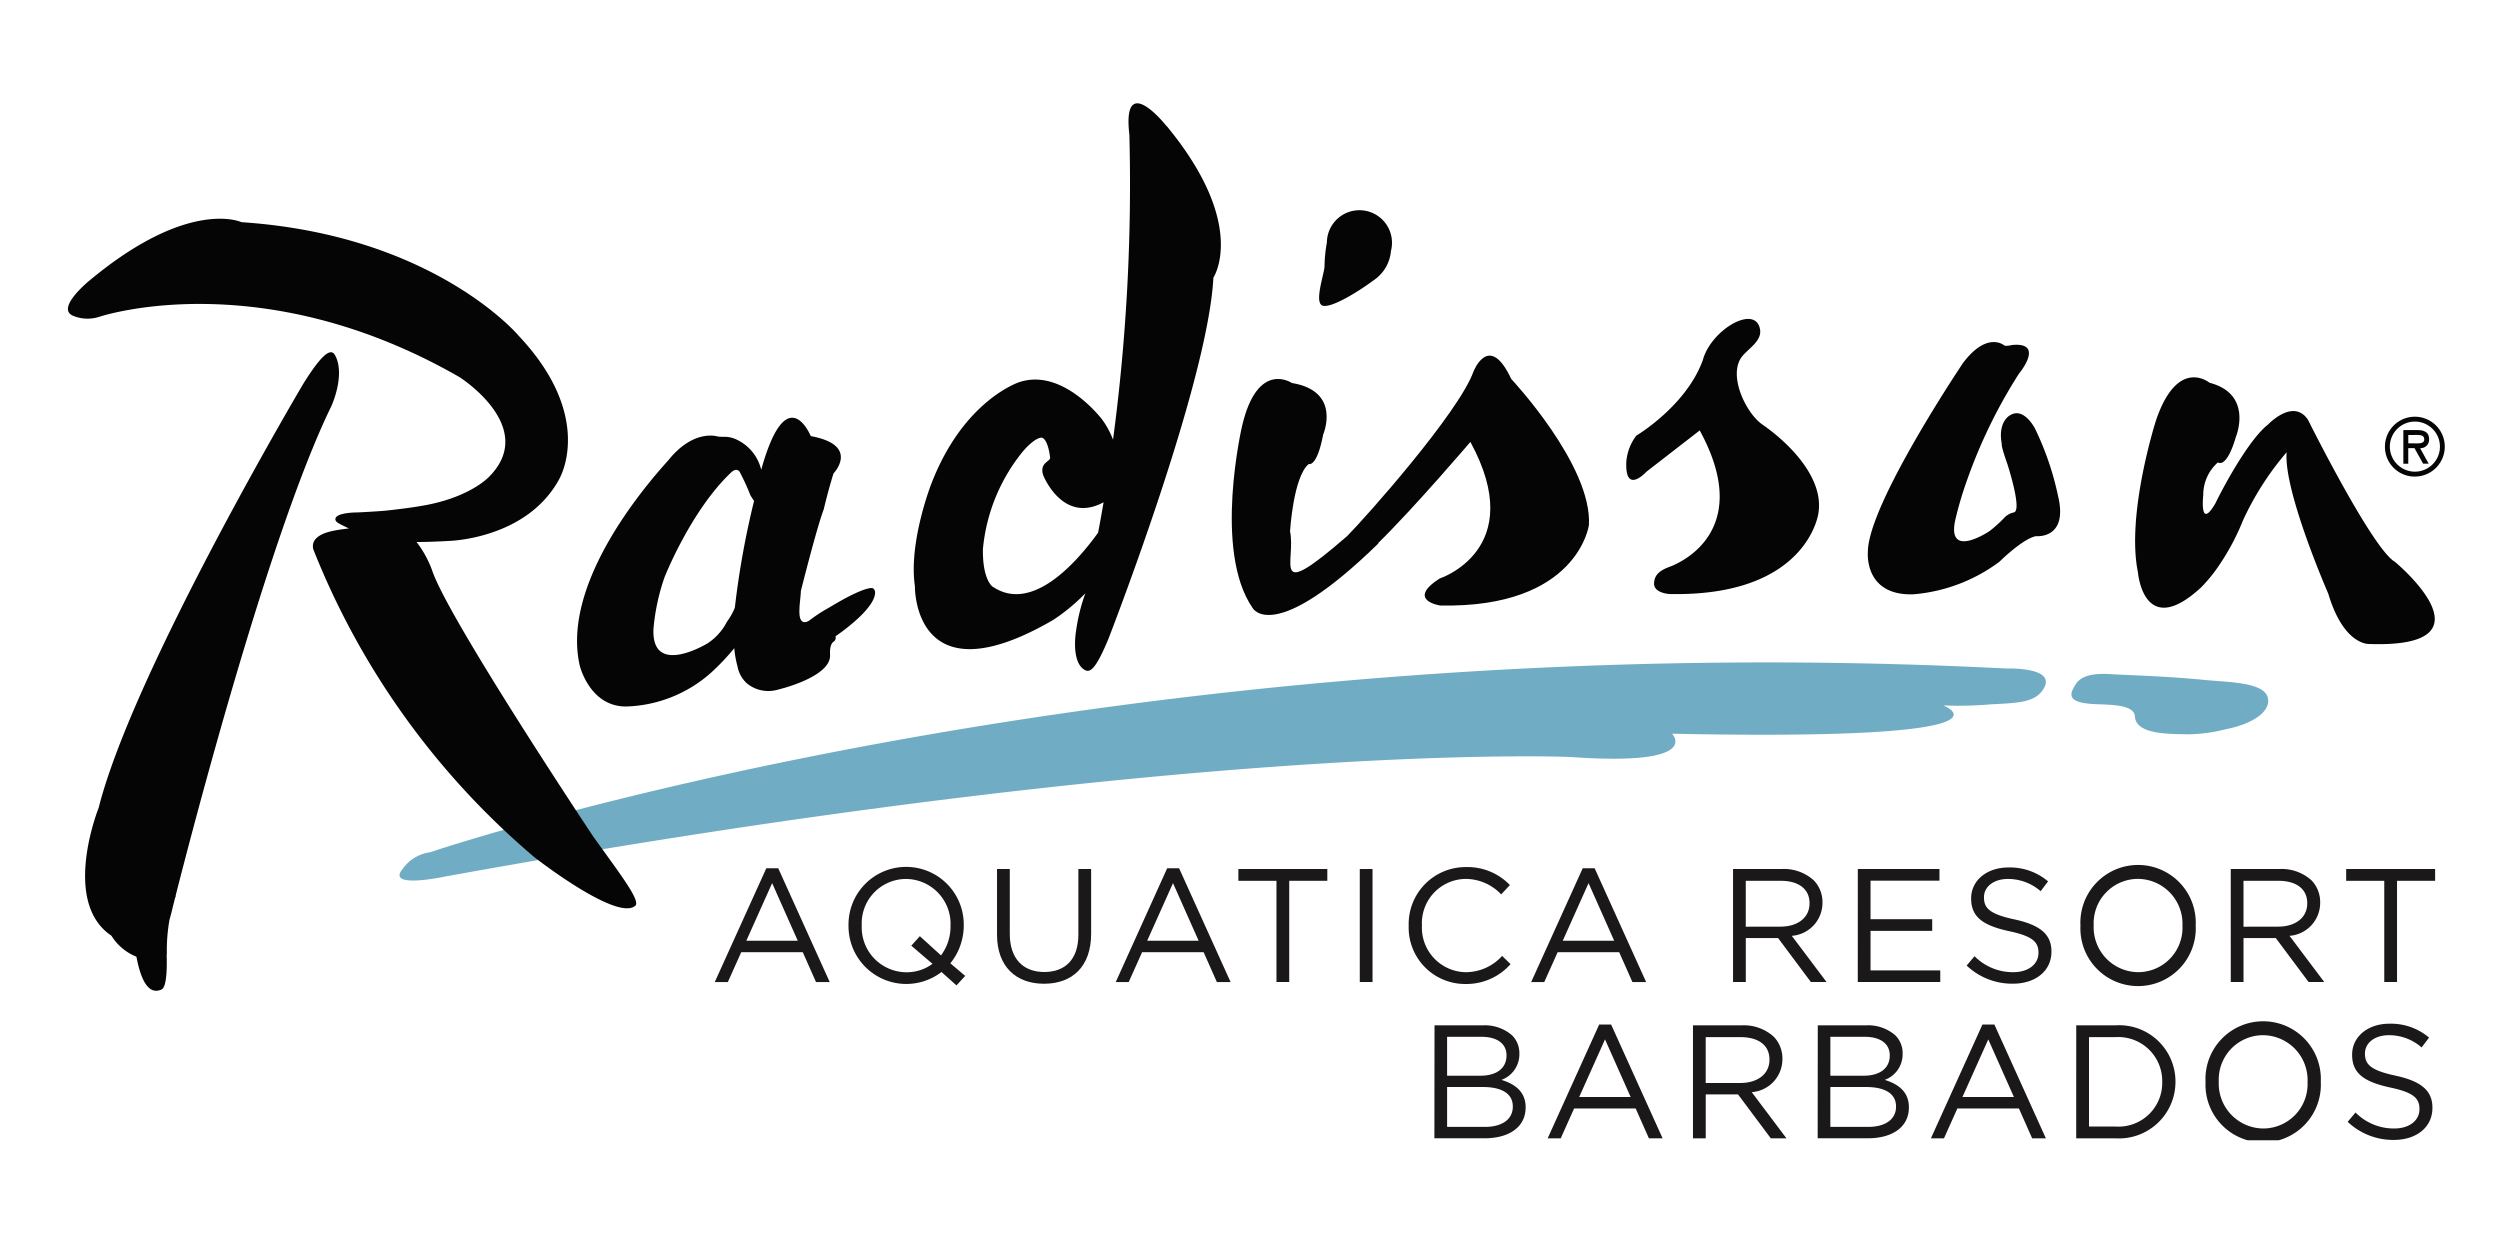 <svg xmlns="http://www.w3.org/2000/svg" xmlns:xlink="http://www.w3.org/1999/xlink" width="195" height="97" viewBox="0 0 195 97">
  <defs>
    <clipPath id="clip-path">
      <rect id="Rectangle_5229" data-name="Rectangle 5229" width="185.41" height="80.881" fill="none"/>
    </clipPath>
  </defs>
  <g id="Hotel-Logo-Radisson-Aquatica-Barbados" transform="translate(-20.902 -39.563)">
    <rect id="Zone" width="195" height="97" transform="translate(20.902 39.563)" fill="#d8d8d8" opacity="0"/>
    <g id="Group_11157" data-name="Group 11157" transform="translate(26.197 47.623)" clip-path="url(#clip-path)">
      <path id="Path_19234" data-name="Path 19234" d="M43.373,88.856a3.1,3.1,0,0,1,2.147-1.321S98.28,69.616,168.469,73.2c0,0,3.985-.148,2.9,1.594-.633,1.024-1.817,1.089-4.069,1.2a30.345,30.345,0,0,1-3.748.088s7.178,2.785-21.155,2.205c0,0,2.5,2.553-7.92,1.817,0,0-29.056-1.323-87.784,9.323,0,0-4.618,1-3.322-.577" transform="translate(-17.273 -29.117)" fill="#70adc4"/>
      <path id="Path_19235" data-name="Path 19235" d="M263.213,74.206c2.144.131,4.558.163,7.9.488,1.737.167,4.416.167,4.8,1.295.35,1.034-.959,2.1-3.3,2.55a12.164,12.164,0,0,1-3,.386c-1.261-.043-3.967.056-4.043-1.4-.058-.91-1.824-.9-3-.949-2.363-.091-2.122-.759-1.608-1.564.309-.494.956-.812,2.249-.8" transform="translate(-104.344 -29.709)" fill="#70adc4"/>
      <path id="Path_19236" data-name="Path 19236" d="M173.19,34.633c-1.731-3.711-2.939-.574-2.939-.574-1.154,3.218-8.42,11.395-9.86,12.84-6.061,5.26-3.964,1.984-4.45-.374,0,0,.255-4.276,1.46-5.252,0,0,.634.288,1.126-2.307,0,0,1.466-3.376-2.443-4.012,0,0-2.669-1.828-3.881,3.341,0,0-2.287,9.764.833,14.228,0,0,1.614,2.932,9.8-5.059l-.02-.023c2.864-2.812,7.192-7.891,7.192-7.891,4.578,8.4-2.413,10.66-2.413,10.66-2.613,1.7.051,2.1.051,2.1,10.744.221,11.608-6.273,11.608-6.273.261-4.669-6.067-11.406-6.067-11.406" transform="translate(-60.613 -13.14)" fill="#040504"/>
      <path id="Path_19237" data-name="Path 19237" d="M129.746,1.773s-3.492-4.406-2.9.674a150.45,150.45,0,0,1-1.274,23.785,6.881,6.881,0,0,0-.838-1.554s-3.046-4.06-6.46-2.935c0,0-4.359,1.373-6.882,7.951,0,0-1.78,4.544-1.274,7.967,0,0-.17,8.994,10.777,2.64a14.743,14.743,0,0,0,2.517-2.084,14.453,14.453,0,0,0-.736,3.015s-.392,2.374.7,2.97c.414.23.859-.088,1.824-2.4,0,0,7.783-19.964,8.2-28.207,0,0,2.736-4.092-3.644-11.826M116.178,37.7s-.8-.534-.754-2.947a14.1,14.1,0,0,1,3.071-7.546s.793-1,1.44-1.129c.218-.042.567.273.73,1.555.038.316-.865.381-.537,1.383,0,0,1.515,3.831,4.707,2.1-.135.784-.277,1.577-.428,2.373-1.663,2.307-5.156,6.3-8.229,4.206" transform="translate(-44.05 0)" fill="#040504"/>
      <path id="Path_19238" data-name="Path 19238" d="M168.361,17.085a2.539,2.539,0,1,0-4.995-.675,11.133,11.133,0,0,0-.185,1.885c-.037.629-.839,2.873-.128,3.058s2.874-1.174,3.927-1.964a3.073,3.073,0,0,0,1.382-2.3" transform="translate(-65.163 -5.566)" fill="#040504"/>
      <path id="Path_19239" data-name="Path 19239" d="M241.569,32.672s-7.464,11.09-7.434,14.784c0,0-.309,3.411,3.564,3.275a13,13,0,0,0,6.7-2.541s1.8-1.788,2.848-1.994c0,0,2.536.265,1.726-3.118a22.742,22.742,0,0,0-1.8-5.271s-.861-1.7-1.925-1.052c0,0-1,.462-.667,2.26,0,0-.091.065.428,1.532,0,0,1.212,3.7.5,3.8a1.438,1.438,0,0,0-.728.411,10.019,10.019,0,0,1-1.163,1.049s-3.406,2.289-2.648-.944a28.6,28.6,0,0,1,.941-3.147,40.169,40.169,0,0,1,4-8.18s2.044-2.445-.449-2.258c-.152.012-.528.133-.7.032,0,0-1.316-1.12-3.187,1.358" transform="translate(-93.737 -12.436)" fill="#040504"/>
      <path id="Path_19240" data-name="Path 19240" d="M213.4,36.332h0c-1.317-.834-2.813-3.908-1.648-5.366.51-.637,1.545-1.2,1.394-2.1-.339-2-3.814.005-4.461,2.382-1.293,3.594-5.19,5.9-5.19,5.9a3.889,3.889,0,0,0-.78,2.03c-.12,2.652,1.571.785,1.571.785,2.427-1.882,4.155-3.219,4.155-3.219,4.581,8.4-2.41,10.658-2.41,10.658-.926.353-1.146.78-1.151,1.315.023.726,1.2.787,1.2.787,10.749.224,11.613-6.273,11.613-6.273.493-2.879-2.5-5.648-4.29-6.894" transform="translate(-81.157 -11.23)" fill="#040504"/>
      <path id="Path_19241" data-name="Path 19241" d="M89.474,54.443a.424.424,0,0,0-.13-.227c-.291-.2-1.71.442-3.12,1.289-.226.135-.428.252-.616.357a12.537,12.537,0,0,0-1.218.816s-.908.724-.809-.9c0-.023,0-.041,0-.066h0c.016-.362.086-.82.109-1.313,0,0,1.245-4.968,1.782-6.357,0,0,.3-1.312.76-2.8,0,0,2.119-2.2-1.773-2.917,0,0-1.862-4.573-3.864,2.631v0a3.492,3.492,0,0,0-1.867-2.334,2.207,2.207,0,0,0-.916-.241,4.755,4.755,0,0,1-.6-.021s-1.864-.642-3.865,1.857c-2.122,2.338-8.324,9.772-6.908,16,0,0,.766,3.219,3.63,3.2a10.406,10.406,0,0,0,6.649-2.669,17.92,17.92,0,0,0,1.777-1.88,7.661,7.661,0,0,0,.2,1.217c.019.08.04.163.059.24a2.373,2.373,0,0,0,.7,1.266,2.627,2.627,0,0,0,2.254.558c.112-.023.226-.052.349-.089,0,0,4.007-.97,3.909-2.673-.049-.84.256-1.011.256-1.011a.369.369,0,0,0,.165-.435s3.2-2.138,3.089-3.487M77.92,56.811a4.428,4.428,0,0,1-1.5,1.675s-4.385,2.685-4.23-1.106a16.517,16.517,0,0,1,.869-4.055s2.017-5.13,5.148-8.124c.288-.287.537-.315.7-.1a17.214,17.214,0,0,1,.844,1.836c.089.148.184.3.287.446a66.49,66.49,0,0,0-1.5,8.334,5.243,5.243,0,0,1-.617,1.091" transform="translate(-26.516 -16.37)" fill="#040504"/>
      <path id="Path_19242" data-name="Path 19242" d="M21.731,32.6c-.294-.532-.94-.233-2.494,2.272,0,0-13.265,22.41-15.939,33.04,0,0-2.948,7.336.995,9.976a4.087,4.087,0,0,0,1.95,1.638c.3,1.594.865,3.057,1.959,2.556.381-.176.437-1.477.4-2.749l.016.005a13.553,13.553,0,0,1,.21-2.721c.088-.3.17-.612.252-.968,0,0,.056-.231.165-.661.046-.137.077-.21.077-.21l-.026.007c1.214-4.788,7.293-28.265,12.154-38.208,0,0,1.124-2.439.282-3.977" transform="translate(-0.897 -12.962)" fill="#040504"/>
      <path id="Path_19243" data-name="Path 19243" d="M40.989,63.221S29.565,46.057,28.4,42.41a8.274,8.274,0,0,0-1.205-2.18c.732,0,1.558-.028,2.5-.082,0,0,6.059-.116,8.617-4.8.7-1.283,2.057-5.692-3.169-11.225,0,0-6.6-7.842-21.6-8.839,0,0-4.052-1.915-11.773,4.481,0,0-2.9,2.313-1.27,2.858a2.966,2.966,0,0,0,1.948.043s12.537-4.241,28.1,4.705c0,0,6.144,3.883,2.319,7.758,0,0-1.513,1.68-5.381,2.3,0,0-.921.168-2.74.36,0,0-.9.076-2.136.134,0,0-1.57-.013-1.733.45-.074.285.193.392,1.043.8.007,0-.005,0,0,0-1.624.181-2.232.418-2.617.842a.871.871,0,0,0-.156.8,60.823,60.823,0,0,0,17.238,24s6.438,5.035,7.87,3.789c.442-.384-1.168-2.456-3.271-5.392" transform="translate(0 -6.014)" fill="#040504"/>
      <path id="Path_19244" data-name="Path 19244" d="M289.137,50.014c-1.794-1.106-6.751-11.062-6.751-11.062-1.147-1.722-3.113.37-3.113.37-1.332,1.022-3.168,4.23-4.114,6.158-1.261,2.154-.94-.661-.94-.661a3.364,3.364,0,0,1,1.143-2.544s.661.549,1.4-1.987c0,0,1.394-3.324-2.054-4.224,0,0-2.489-2.072-4.184,2.96,0,0-2.333,7.289-1.4,11.831,0,0,.437,5.331,4.939,1.159a12.107,12.107,0,0,0,1.438-1.78,18.437,18.437,0,0,0,1.82-3.443,22.777,22.777,0,0,1,3.4-5.306c-.252,3.024,3.247,11.025,3.247,11.025,1.215,4.08,3.2,3.931,3.2,3.931,10.193.345,1.978-6.428,1.978-6.428" transform="translate(-107.659 -14.269)" fill="#040504"/>
      <path id="Path_19245" data-name="Path 19245" d="M303.739,41.144a1.953,1.953,0,1,1-1.955,1.954,1.952,1.952,0,0,1,1.955-1.954m0,4.288A2.334,2.334,0,1,0,301.4,43.1a2.321,2.321,0,0,0,2.338,2.334m.405-2.216a.667.667,0,0,0,.7-.718c0-.55-.428-.693-.9-.693h-1.106v2.623h.382V43.216h.486l.674,1.211h.433Zm-.272-1.032c.316,0,.594.023.594.356,0,.356-.487.3-.844.3h-.4v-.652Z" transform="translate(-120.67 -16.32)" fill="#040504"/>
      <path id="Path_19246" data-name="Path 19246" d="M88.169,99.5H89.1l4.016,8.876h-1.07l-1.033-2.33h-4.8l-1.045,2.33h-1.02Zm2.455,5.653-2-4.495-2.015,4.495Z" transform="translate(-33.692 -39.834)" fill="#1a1818"/>
      <path id="Path_19247" data-name="Path 19247" d="M109.964,108.577l-1.17-1.045a4.507,4.507,0,0,1-7.252-3.6v-.025a4.495,4.495,0,1,1,8.989-.025v.025a4.7,4.7,0,0,1-1.045,2.947l1.158.982Zm-1.876-1.687-1.649-1.41.667-.742,1.65,1.5a3.762,3.762,0,0,0,.743-2.3v-.025a3.5,3.5,0,0,0-3.475-3.638,3.462,3.462,0,0,0-3.45,3.613v.025a3.5,3.5,0,0,0,3.475,3.639,3.375,3.375,0,0,0,2.039-.655" transform="translate(-40.653 -39.776)" fill="#1a1818"/>
      <path id="Path_19248" data-name="Path 19248" d="M120.861,104.725V99.6h.995v5.062c0,1.9,1.007,2.971,2.694,2.971,1.624,0,2.656-.982,2.656-2.909V99.6h.995v5.049c0,2.568-1.473,3.9-3.676,3.9-2.178,0-3.664-1.334-3.664-3.827" transform="translate(-48.388 -39.877)" fill="#1a1818"/>
      <path id="Path_19249" data-name="Path 19249" d="M140.312,99.5h.931l4.016,8.876h-1.07l-1.033-2.33h-4.8l-1.045,2.33H136.3Zm2.455,5.653-2-4.495-2.015,4.495Z" transform="translate(-54.568 -39.834)" fill="#1a1818"/>
      <path id="Path_19250" data-name="Path 19250" d="M155.228,100.52h-2.971V99.6h6.937v.919h-2.971v7.894h-.995Z" transform="translate(-60.958 -39.877)" fill="#1a1818"/>
      <rect id="Rectangle_5228" data-name="Rectangle 5228" width="0.994" height="8.813" transform="translate(100.768 59.724)" fill="#1a1818"/>
      <path id="Path_19251" data-name="Path 19251" d="M174.411,103.931v-.025a4.44,4.44,0,0,1,4.457-4.558,4.59,4.59,0,0,1,3.437,1.4l-.681.73a3.828,3.828,0,0,0-2.77-1.208,3.454,3.454,0,0,0-3.411,3.613v.025a3.477,3.477,0,0,0,3.411,3.638,3.826,3.826,0,0,0,2.846-1.271l.655.643a4.593,4.593,0,0,1-3.525,1.548,4.4,4.4,0,0,1-4.419-4.533" transform="translate(-69.828 -39.775)" fill="#1a1818"/>
      <path id="Path_19252" data-name="Path 19252" d="M194.365,99.5h.932l4.016,8.876h-1.07l-1.033-2.33h-4.8l-1.045,2.33h-1.02Zm2.456,5.653-2-4.495-2.014,4.495Z" transform="translate(-76.209 -39.834)" fill="#1a1818"/>
      <path id="Path_19253" data-name="Path 19253" d="M216.6,99.6h3.79a3.474,3.474,0,0,1,2.505.881,2.432,2.432,0,0,1,.681,1.737v.025a2.579,2.579,0,0,1-2.393,2.568l2.707,3.6h-1.221l-2.556-3.425h-2.518v3.425H216.6Zm3.7,4.495c1.322,0,2.266-.681,2.266-1.813v-.026c0-1.082-.831-1.737-2.253-1.737h-2.72V104.1Z" transform="translate(-86.718 -39.877)" fill="#1a1818"/>
      <path id="Path_19254" data-name="Path 19254" d="M232.832,99.6H239.2v.907h-5.376v3.008h4.81v.907h-4.81v3.085h5.439v.906h-6.434Z" transform="translate(-93.217 -39.876)" fill="#1a1818"/>
      <path id="Path_19255" data-name="Path 19255" d="M246.986,107.046l.617-.73a4.2,4.2,0,0,0,3.022,1.246c1.184,0,1.964-.628,1.964-1.5v-.025c0-.818-.441-1.284-2.292-1.674-2.026-.441-2.959-1.1-2.959-2.544V101.8c0-1.385,1.221-2.405,2.9-2.405a4.6,4.6,0,0,1,3.1,1.083l-.579.768a3.871,3.871,0,0,0-2.544-.956c-1.145,0-1.876.628-1.876,1.422v.025c0,.831.453,1.3,2.392,1.712,1.964.428,2.87,1.145,2.87,2.493v.025c0,1.511-1.259,2.493-3.008,2.493a5.158,5.158,0,0,1-3.6-1.41" transform="translate(-98.884 -39.792)" fill="#1a1818"/>
      <path id="Path_19256" data-name="Path 19256" d="M261.791,103.931v-.025a4.5,4.5,0,1,1,8.99-.025v.025a4.5,4.5,0,1,1-8.99.025m7.957,0v-.025a3.5,3.5,0,0,0-3.475-3.638,3.462,3.462,0,0,0-3.45,3.613v.025a3.5,3.5,0,0,0,3.475,3.638,3.462,3.462,0,0,0,3.45-3.613" transform="translate(-104.811 -39.775)" fill="#1a1818"/>
      <path id="Path_19257" data-name="Path 19257" d="M281.343,99.6h3.789a3.475,3.475,0,0,1,2.506.881,2.436,2.436,0,0,1,.679,1.737v.025a2.579,2.579,0,0,1-2.391,2.568l2.706,3.6h-1.221l-2.555-3.425h-2.518v3.425h-.994Zm3.7,4.495c1.322,0,2.266-.681,2.266-1.813v-.026c0-1.082-.83-1.737-2.253-1.737h-2.719V104.1Z" transform="translate(-112.639 -39.877)" fill="#1a1818"/>
      <path id="Path_19258" data-name="Path 19258" d="M299.328,100.52h-2.971V99.6h6.937v.919h-2.971v7.894h-.995Z" transform="translate(-118.65 -39.877)" fill="#1a1818"/>
      <path id="Path_19259" data-name="Path 19259" d="M177.769,119.934h3.752a3.236,3.236,0,0,1,2.3.781,1.956,1.956,0,0,1,.567,1.41v.025a2.127,2.127,0,0,1-1.4,2.039c1.045.315,1.888.919,1.888,2.128v.026c0,1.511-1.272,2.4-3.2,2.4h-3.916Zm5.616,2.33c0-.869-.693-1.436-1.952-1.436h-2.682v3.034h2.606c1.2,0,2.027-.541,2.027-1.574Zm-1.851,2.48h-2.782v3.11h2.959c1.335,0,2.165-.592,2.165-1.574v-.025c0-.957-.805-1.511-2.342-1.511" transform="translate(-71.172 -48.017)" fill="#1a1818"/>
      <path id="Path_19260" data-name="Path 19260" d="M196.508,119.829h.932l4.016,8.876h-1.07l-1.033-2.33h-4.8l-1.045,2.33h-1.019Zm2.455,5.653-2-4.495-2.014,4.495Z" transform="translate(-77.067 -47.975)" fill="#1a1818"/>
      <path id="Path_19261" data-name="Path 19261" d="M211.39,119.935h3.79a3.474,3.474,0,0,1,2.505.881,2.432,2.432,0,0,1,.681,1.737v.025a2.579,2.579,0,0,1-2.393,2.568l2.707,3.6h-1.221l-2.556-3.425h-2.518v3.425h-.995Zm3.7,4.495c1.322,0,2.266-.681,2.266-1.813v-.026c0-1.082-.831-1.737-2.253-1.737h-2.72v3.576Z" transform="translate(-84.633 -48.018)" fill="#1a1818"/>
      <path id="Path_19262" data-name="Path 19262" d="M227.625,119.934h3.751a3.237,3.237,0,0,1,2.3.781,1.958,1.958,0,0,1,.567,1.41v.025a2.128,2.128,0,0,1-1.4,2.039c1.045.315,1.888.919,1.888,2.128v.026c0,1.511-1.271,2.4-3.2,2.4h-3.915Zm5.614,2.33c0-.869-.692-1.436-1.951-1.436h-2.682v3.034h2.607c1.2,0,2.027-.541,2.027-1.574Zm-1.851,2.48h-2.783v3.11h2.959c1.335,0,2.165-.592,2.165-1.574v-.025c0-.957-.805-1.511-2.342-1.511" transform="translate(-91.133 -48.017)" fill="#1a1818"/>
      <path id="Path_19263" data-name="Path 19263" d="M246.361,119.829h.932l4.016,8.876h-1.07l-1.033-2.33h-4.8l-1.045,2.33h-1.019Zm2.455,5.653-2-4.495-2.014,4.495Z" transform="translate(-97.026 -47.975)" fill="#1a1818"/>
      <path id="Path_19264" data-name="Path 19264" d="M261.244,119.935H264.3a4.392,4.392,0,0,1,4.684,4.381v.025a4.412,4.412,0,0,1-4.684,4.407h-3.059Zm.995.919v6.974H264.3a3.411,3.411,0,0,0,3.651-3.462v-.025a3.43,3.43,0,0,0-3.651-3.487Z" transform="translate(-104.592 -48.018)" fill="#1a1818"/>
      <path id="Path_19265" data-name="Path 19265" d="M278.064,124.265v-.025a4.5,4.5,0,1,1,8.99-.025v.025a4.5,4.5,0,1,1-8.99.025m7.958,0v-.025a3.5,3.5,0,0,0-3.476-3.638,3.462,3.462,0,0,0-3.45,3.613v.025a3.5,3.5,0,0,0,3.475,3.638,3.462,3.462,0,0,0,3.45-3.613" transform="translate(-111.327 -47.916)" fill="#1a1818"/>
      <path id="Path_19266" data-name="Path 19266" d="M296.544,127.379l.617-.73a4.2,4.2,0,0,0,3.022,1.246c1.184,0,1.964-.628,1.964-1.5v-.025c0-.818-.441-1.284-2.292-1.674-2.026-.441-2.959-1.1-2.959-2.544v-.025c0-1.385,1.221-2.405,2.9-2.405a4.6,4.6,0,0,1,3.1,1.083l-.579.768a3.871,3.871,0,0,0-2.544-.956c-1.145,0-1.876.628-1.876,1.422v.025c0,.83.453,1.3,2.392,1.712,1.964.428,2.87,1.145,2.87,2.493v.025c0,1.511-1.259,2.493-3.008,2.493a5.158,5.158,0,0,1-3.6-1.41" transform="translate(-118.725 -47.933)" fill="#1a1818"/>
    </g>
  </g>
</svg>
